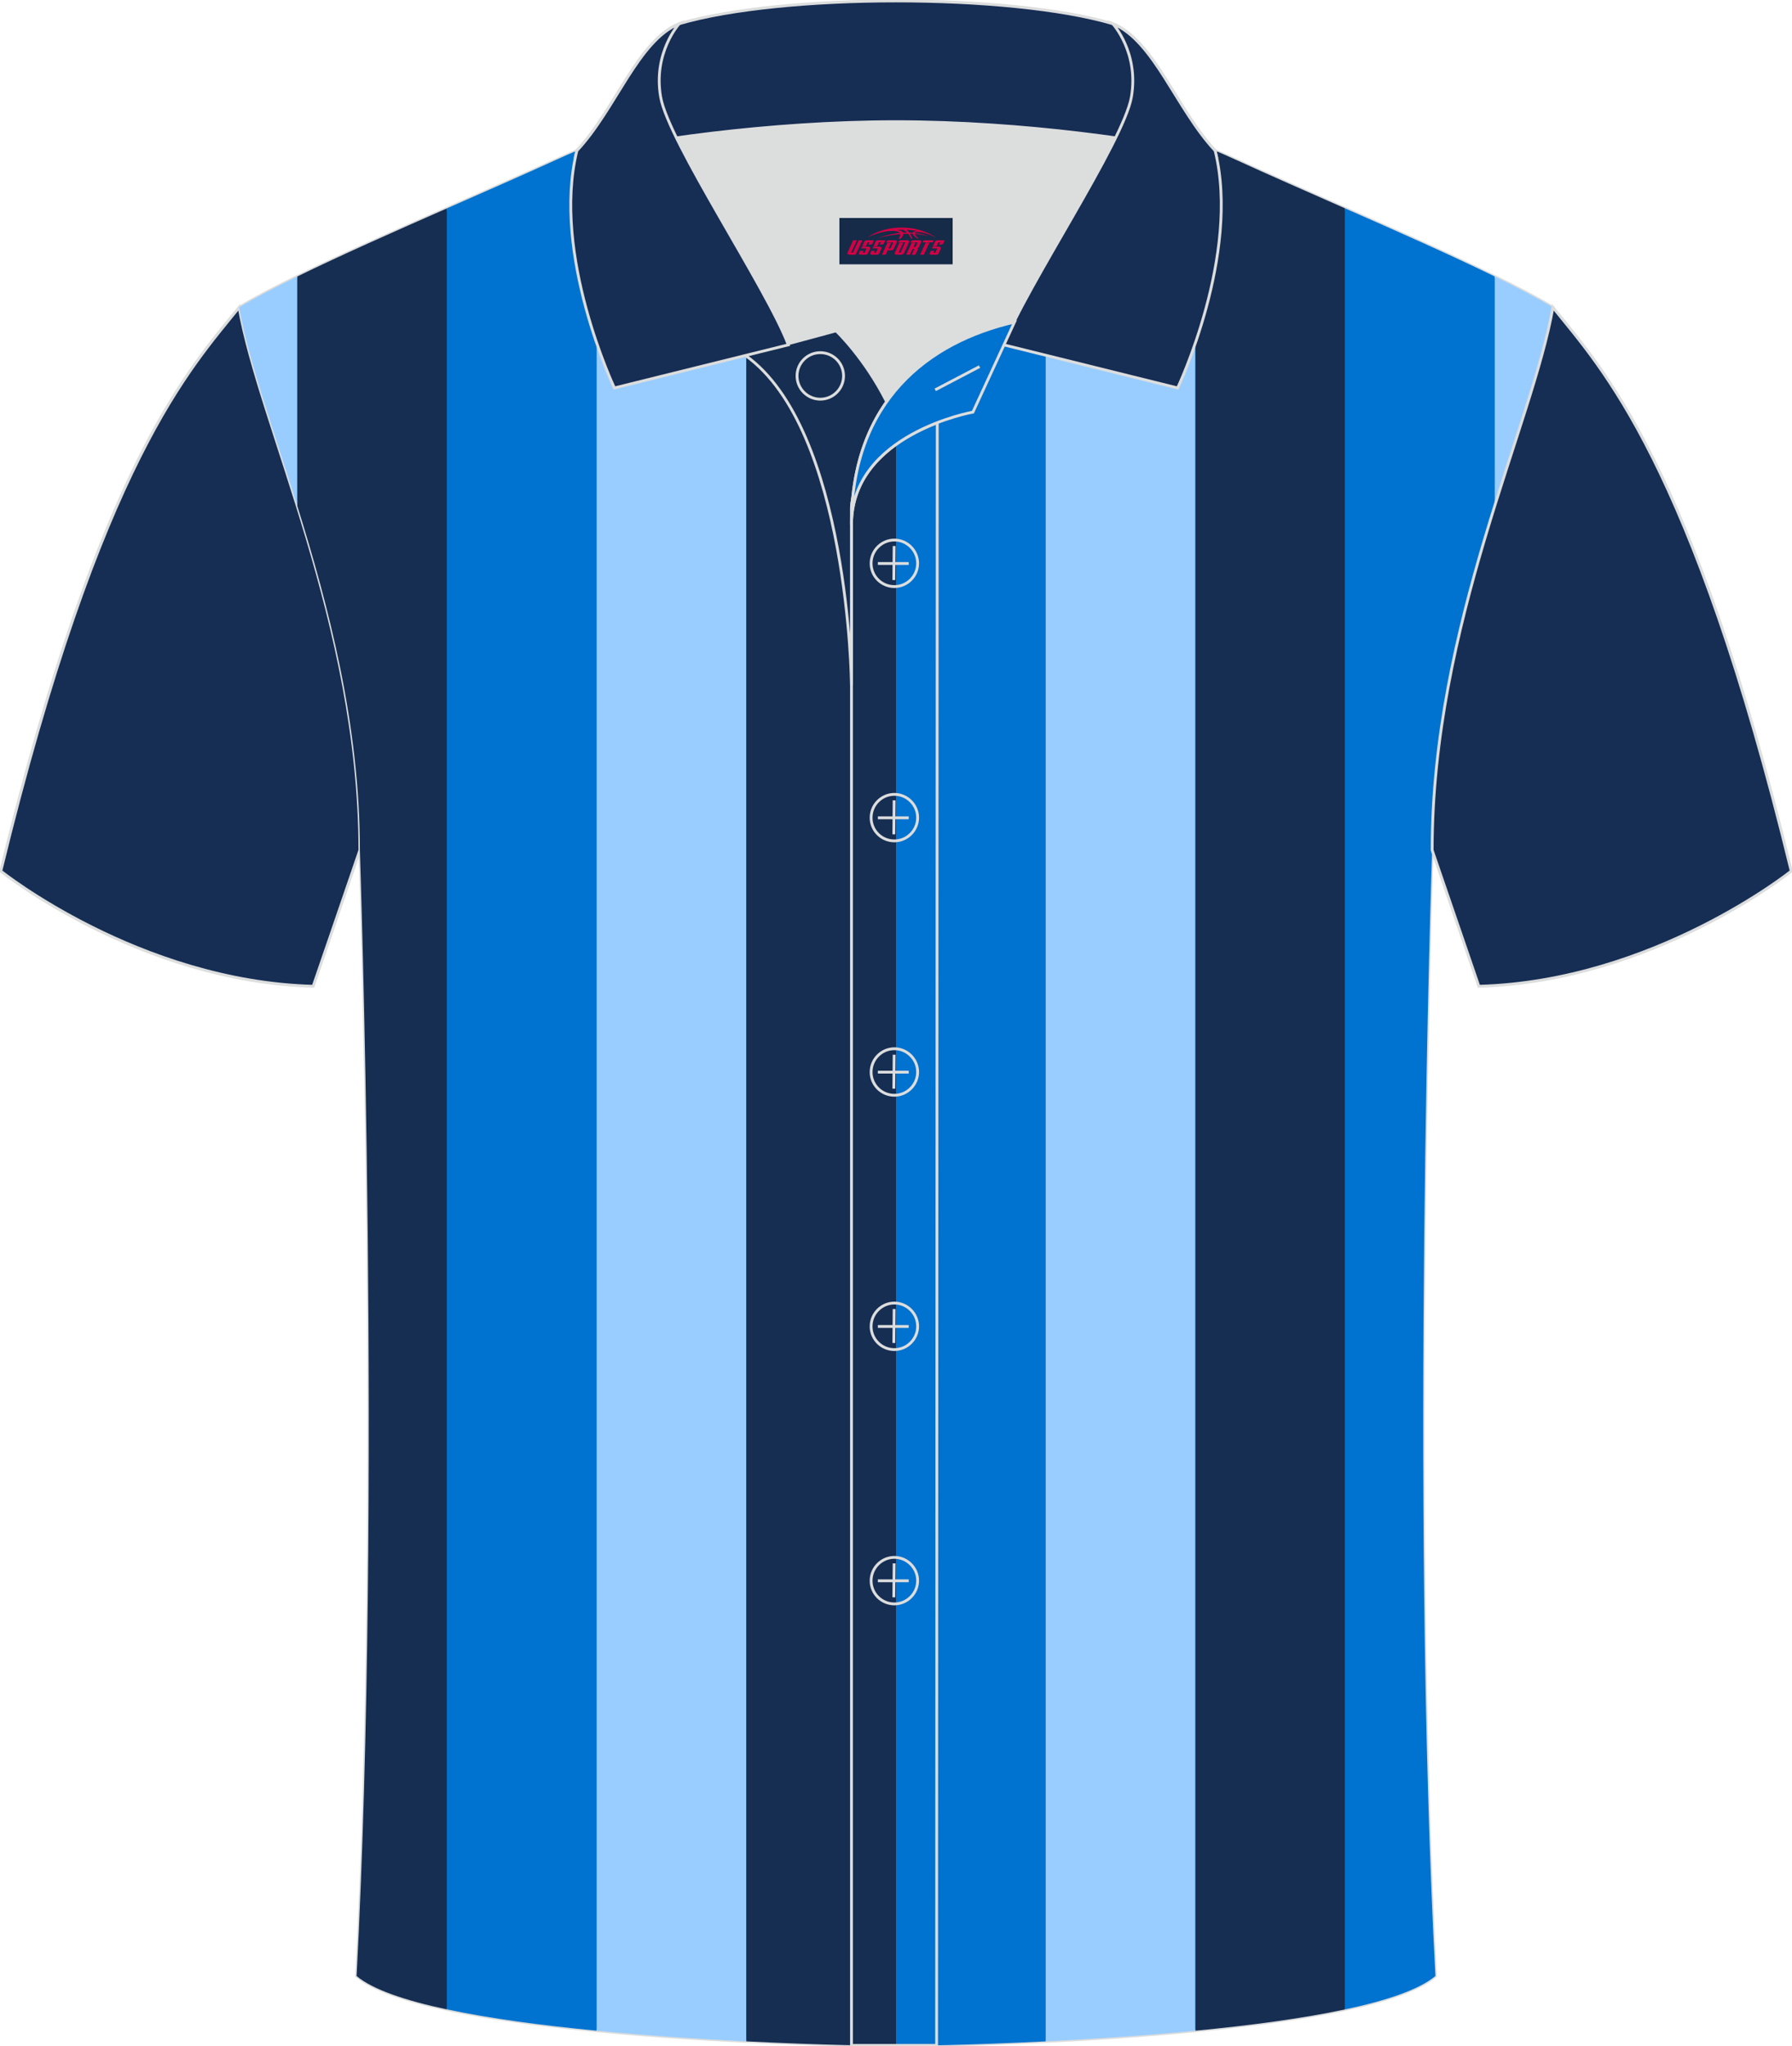 <?xml version="1.0" encoding="utf-8"?>
<!-- Generator: Adobe Illustrator 24.0.1, SVG Export Plug-In . SVG Version: 6.00 Build 0)  -->
<svg xmlns="http://www.w3.org/2000/svg" xmlns:xlink="http://www.w3.org/1999/xlink" version="1.1" id="图层_1" x="0px" y="0px" width="379.8px" height="433.5px" viewBox="0 0 379.63 433.53" enable-background="new 0 0 379.63 433.53" xml:space="preserve">
<path fill="#0073D0" stroke="#DCDDDD" stroke-width="0.6" stroke-miterlimit="22.926" d="M76.18,180.12c0,0,4.68,137.15-0.7,238.51  c15.6,13.15,104.62,14.84,114.34,14.82c9.72,0.03,98.74-1.67,114.34-14.82c-5.38-101.36-0.7-238.51-0.7-238.51  c0-47.79,21.31-90.25,25.59-115.01c-13.68-8.25-45.44-21.32-67.38-31.34c-5.84-2.66-10.73-4.57-15.09-5.94l-113.56-0.01  c-4.32,1.37-9.2,3.29-15.06,5.95c-21.94,10.02-53.7,23.09-67.37,31.34C54.87,89.87,76.18,132.33,76.18,180.12z"/>
<path fill-rule="evenodd" clip-rule="evenodd" fill="#162E54" stroke="#DCDDDD" stroke-width="0.6" stroke-miterlimit="22.926" d="  M50.59,65.11C40.35,77.91,21.23,97.53,0.07,184.55c0,0,29.19,23.38,66.21,24.4c0,0,7.17-20.82,9.9-28.84  C76.18,132.33,54.87,89.87,50.59,65.11z"/>
<g>
	<g>
		<path fill-rule="evenodd" clip-rule="evenodd" fill="#99CDFF" d="M62.92,107.19V58.57c-4.87,2.38-9.1,4.59-12.33,6.54    C52.48,76.04,57.69,90.43,62.92,107.19z"/>
		<path fill-rule="evenodd" clip-rule="evenodd" fill="#162E52" d="M94.64,425.71V44.14c-11.21,4.93-22.59,9.97-31.72,14.43v48.63    c6.61,21.21,13.26,46.23,13.26,72.92c0,0,4.68,137.15-0.7,238.51C78.89,421.5,85.81,423.83,94.64,425.71z"/>
		<path fill-rule="evenodd" clip-rule="evenodd" fill="#0073D0" d="M126.37,430.22V30.19c-2.58,1.01-5.36,2.2-8.4,3.58    c-7.07,3.23-15.15,6.77-23.32,10.36V425.7C103.76,427.65,114.92,429.12,126.37,430.22z"/>
		<path fill-rule="evenodd" clip-rule="evenodd" fill="#99CDFF" d="M158.09,432.48V27.82h-25.07c-2.08,0.66-4.28,1.44-6.65,2.37    v400.03C137.19,431.27,148.26,431.99,158.09,432.48z"/>
		<path fill-rule="evenodd" clip-rule="evenodd" fill="#162E52" d="M189.82,433.44V27.83h-31.73v404.65    C173.88,433.26,186.49,433.45,189.82,433.44L189.82,433.44z"/>
		<path fill-rule="evenodd" clip-rule="evenodd" fill="#0072CF" d="M221.55,432.48V27.83h-31.72v405.62    C193.15,433.45,205.77,433.26,221.55,432.48z"/>
	</g>
	<path fill-rule="evenodd" clip-rule="evenodd" fill="#99CDFF" d="M253.27,430.22V30.2c-2.38-0.93-4.6-1.71-6.69-2.37h-25.04v404.64   C231.39,431.99,242.46,431.27,253.27,430.22z"/>
	<path fill-rule="evenodd" clip-rule="evenodd" fill="#162E52" d="M285,425.71V44.14c-8.17-3.6-16.26-7.14-23.32-10.37   c-3.04-1.38-5.82-2.57-8.4-3.57v400.02C264.72,429.12,275.88,427.65,285,425.71z"/>
	<path fill-rule="evenodd" clip-rule="evenodd" fill="#0073D0" d="M316.72,107.19V58.57c-9.13-4.46-20.51-9.5-31.73-14.43v381.57   c8.83-1.88,15.75-4.21,19.16-7.08c-5.38-101.36-0.7-238.51-0.7-238.51C303.46,153.43,310.11,128.4,316.72,107.19z"/>
	<path fill-rule="evenodd" clip-rule="evenodd" fill="#99CDFF" d="M316.73,58.57v48.61c5.23-16.77,10.44-31.14,12.33-42.07   C325.83,63.17,321.6,60.95,316.73,58.57z"/>
</g>
<path fill-rule="evenodd" clip-rule="evenodd" fill="#162E54" stroke="#DCDDDD" stroke-width="0.6" stroke-miterlimit="22.926" d="  M329.05,65.11c10.24,12.8,29.36,32.42,50.52,119.44c0,0-29.19,23.38-66.21,24.4c0,0-7.16-20.82-9.9-28.84  C303.46,132.33,324.77,89.87,329.05,65.11z"/>
<path fill-rule="evenodd" clip-rule="evenodd" fill="#DCDDDD" d="M187.84,85.11c6.44-9.11,16.35-14.37,26.94-16.84  c5.24-10.64,16.09-27.82,21.62-39.14c-26.77-6.52-66.38-6.52-93.15,0c6.43,13.14,20,34.17,23.66,43.71l10.22-2.75  C177.12,70.09,183.12,75.76,187.84,85.11z"/>
<path fill="none" stroke="#DCDDDD" stroke-width="0.6" stroke-miterlimit="10" d="M157.86,75.28l19.26-5.19c0,0,6,5.67,10.72,15.03  c-3.78,5.35-6.37,12.04-7.18,20.26c-0.14,0.74-0.24,1.47-0.28,2.18v3.57v33.98C180.38,145.1,179.85,90.85,157.86,75.28z"/>
<path fill="none" stroke="#DCDDDD" stroke-width="0.6" stroke-miterlimit="10" d="M180.38,107.56v3.57c0-1.99,0.1-3.91,0.28-5.75  C180.51,106.12,180.42,106.85,180.38,107.56L180.38,107.56z M180.38,111.13v322.2h18.04l0.14-343.78  C190.96,92.48,180.38,98.79,180.38,111.13z"/>
<path fill-rule="evenodd" clip-rule="evenodd" fill="#162D54" stroke="#DCDDDD" stroke-width="0.6" stroke-miterlimit="10" d="  M121.9,33.11c13.39-3.26,40.91-7.33,67.91-7.33s54.52,4.07,67.91,7.33l-0.28-1.2c-8.22-8.78-12.93-23.33-21.69-26.89  C224.82,1.8,207.32,0.2,189.82,0.2c-17.51,0-35.01,1.61-45.95,4.82c-8.77,3.57-13.47,18.11-21.69,26.89L121.9,33.11z"/>
<path fill-rule="evenodd" clip-rule="evenodd" fill="#162D54" stroke="#DCDDDD" stroke-width="0.6" stroke-miterlimit="10" d="  M143.87,5.02c0,0-5.58,6.05-3.94,15.53c1.63,9.49,22.57,40.53,27.06,52.51l-36.86,9.13c0,0-13.39-28.22-7.95-50.28  C130.41,23.13,135.11,8.59,143.87,5.02z"/>
<path fill-rule="evenodd" clip-rule="evenodd" fill="#162D54" stroke="#DCDDDD" stroke-width="0.6" stroke-miterlimit="10" d="  M235.76,5.02c0,0,5.58,6.05,3.95,15.53c-1.63,9.49-22.57,40.53-27.06,52.51l36.86,9.13c0,0,13.39-28.22,7.95-50.28  C249.23,23.13,244.52,8.59,235.76,5.02z"/>
<path fill="none" stroke="#DCDDDD" stroke-width="0.6" stroke-miterlimit="10" d="M173.77,84.57c2.72,0,4.93-2.21,4.93-4.93  s-2.21-4.93-4.93-4.93c-2.72,0-4.93,2.21-4.93,4.93S171.06,84.57,173.77,84.57z"/>
<path fill="#0072CF" stroke="#DCDDDD" stroke-width="0.6" stroke-miterlimit="10" d="M214.93,68.24l-8.81,19.07  c0,0-25.75,4.58-25.75,23.82C180.38,84.95,196.65,72.44,214.93,68.24z"/>

<line fill="none" stroke="#DCDDDD" stroke-width="0.6" stroke-miterlimit="10" x1="207.52" y1="77.67" x2="198.13" y2="82.59"/>
<g>
	<g>
		<path fill="none" stroke="#DCDDDD" stroke-width="0.6" stroke-miterlimit="10" d="M189.47,124.27c2.71,0,4.93-2.22,4.93-4.93    s-2.23-4.93-4.93-4.93c-2.71,0-4.93,2.22-4.93,4.93C184.52,122.06,186.74,124.27,189.47,124.27z"/>
		<line fill="none" stroke="#DCDDDD" stroke-width="0.6" stroke-miterlimit="10" x1="189.42" y1="115.68" x2="189.35" y2="122.88"/>
		<line fill="none" stroke="#DCDDDD" stroke-width="0.6" stroke-miterlimit="10" x1="185.97" y1="119.38" x2="192.51" y2="119.38"/>
	</g>
	<g>
		<path fill="none" stroke="#DCDDDD" stroke-width="0.6" stroke-miterlimit="10" d="M189.47,178.15c2.71,0,4.93-2.22,4.93-4.93    c0-2.71-2.23-4.93-4.93-4.93c-2.71,0-4.93,2.22-4.93,4.93C184.52,175.94,186.74,178.15,189.47,178.15z"/>
		<line fill="none" stroke="#DCDDDD" stroke-width="0.6" stroke-miterlimit="10" x1="189.42" y1="169.56" x2="189.35" y2="176.76"/>
		<line fill="none" stroke="#DCDDDD" stroke-width="0.6" stroke-miterlimit="10" x1="185.97" y1="173.26" x2="192.51" y2="173.26"/>
	</g>
	<g>
		<path fill="none" stroke="#DCDDDD" stroke-width="0.6" stroke-miterlimit="10" d="M189.47,232.04c2.71,0,4.93-2.22,4.93-4.93    c0-2.71-2.23-4.93-4.93-4.93c-2.71,0-4.93,2.22-4.93,4.93C184.52,229.82,186.74,232.04,189.47,232.04z"/>
		<line fill="none" stroke="#DCDDDD" stroke-width="0.6" stroke-miterlimit="10" x1="189.42" y1="223.45" x2="189.35" y2="230.64"/>
		<line fill="none" stroke="#DCDDDD" stroke-width="0.6" stroke-miterlimit="10" x1="185.97" y1="227.14" x2="192.51" y2="227.14"/>
	</g>
	<g>
		<path fill="none" stroke="#DCDDDD" stroke-width="0.6" stroke-miterlimit="10" d="M189.47,285.92c2.71,0,4.93-2.22,4.93-4.93    s-2.23-4.93-4.93-4.93c-2.71,0-4.93,2.22-4.93,4.93C184.52,283.7,186.74,285.92,189.47,285.92z"/>
		<line fill="none" stroke="#DCDDDD" stroke-width="0.6" stroke-miterlimit="10" x1="189.42" y1="277.33" x2="189.35" y2="284.52"/>
		<line fill="none" stroke="#DCDDDD" stroke-width="0.6" stroke-miterlimit="10" x1="185.97" y1="281.02" x2="192.51" y2="281.02"/>
	</g>
	<g>
		<path fill="none" stroke="#DCDDDD" stroke-width="0.6" stroke-miterlimit="10" d="M189.47,339.8c2.71,0,4.93-2.22,4.93-4.93    s-2.23-4.93-4.93-4.93c-2.71,0-4.93,2.22-4.93,4.93C184.52,337.58,186.74,339.8,189.47,339.8z"/>
		<line fill="none" stroke="#DCDDDD" stroke-width="0.6" stroke-miterlimit="10" x1="189.42" y1="331.21" x2="189.35" y2="338.4"/>
		<line fill="none" stroke="#DCDDDD" stroke-width="0.6" stroke-miterlimit="10" x1="185.97" y1="334.9" x2="192.51" y2="334.9"/>
	</g>
</g>
<g id="tag_logo">
	<rect y="46.18" fill="#162B48" width="24" height="9.818" x="177.82"/>
	<g>
		<path fill="#D30044" d="M193.78,49.37l0.005-0.011c0.131-0.311,1.085-0.262,2.351,0.071c0.715,0.24,1.44,0.54,2.193,0.9    c-0.218-0.147-0.447-0.289-0.682-0.42l0.011,0.005l-0.011-0.005c-1.478-0.845-3.218-1.418-5.1-1.62    c-1.282-0.115-1.658-0.082-2.411-0.055c-2.449,0.142-4.68,0.905-6.458,2.095c1.26-0.638,2.722-1.075,4.195-1.336    c1.467-0.18,2.476-0.033,2.771,0.344c-1.691,0.175-3.469,0.633-4.555,1.075c1.156-0.338,2.967-0.665,4.647-0.813    c0.016,0.251-0.115,0.567-0.415,0.96h0.475c0.376-0.382,0.584-0.725,0.595-1.004c0.333-0.022,0.66-0.033,0.971-0.033    C192.61,49.81,192.82,50.16,193.02,50.55h0.262c-0.125-0.344-0.295-0.687-0.518-1.036c0.207,0,0.393,0.005,0.567,0.011    c0.104,0.267,0.496,0.66,1.058,1.025h0.245c-0.442-0.365-0.753-0.753-0.835-1.004c1.047,0.065,1.696,0.224,2.885,0.513    C195.6,49.63,194.86,49.46,193.78,49.37z M191.34,49.28c-0.164-0.295-0.655-0.485-1.402-0.551    c0.464-0.033,0.922-0.055,1.364-0.055c0.311,0.147,0.589,0.344,0.84,0.589C191.88,49.26,191.61,49.27,191.34,49.28z M193.32,49.33c-0.224-0.016-0.458-0.027-0.715-0.044c-0.147-0.202-0.311-0.398-0.502-0.6c0.082,0,0.164,0.005,0.24,0.011    c0.72,0.033,1.429,0.125,2.138,0.273C193.81,48.93,193.43,49.09,193.32,49.33z"/>
		<path fill="#D30044" d="M180.74,50.91L179.57,53.46C179.39,53.83,179.66,53.97,180.14,53.97l0.873,0.005    c0.115,0,0.251-0.049,0.327-0.175l1.342-2.891H181.9L180.68,53.54H180.51c-0.147,0-0.185-0.033-0.147-0.125l1.156-2.504H180.74L180.74,50.91z M182.6,52.26h1.271c0.36,0,0.584,0.125,0.442,0.425L183.84,53.72C183.74,53.94,183.47,53.97,183.24,53.97H182.32c-0.267,0-0.442-0.136-0.349-0.333l0.235-0.513h0.742L182.77,53.5C182.75,53.55,182.79,53.56,182.85,53.56h0.18    c0.082,0,0.125-0.016,0.147-0.071l0.376-0.813c0.011-0.022,0.011-0.044-0.055-0.044H182.43L182.6,52.26L182.6,52.26z M183.42,52.19h-0.78l0.475-1.025c0.098-0.218,0.338-0.256,0.578-0.256H185.14L184.75,51.75L183.97,51.87l0.262-0.562H183.94c-0.082,0-0.12,0.016-0.147,0.071L183.42,52.19L183.42,52.19z M185.01,52.26L184.84,52.63h1.069c0.06,0,0.06,0.016,0.049,0.044    L185.58,53.49C185.56,53.54,185.52,53.56,185.44,53.56H185.26c-0.055,0-0.104-0.011-0.082-0.06l0.175-0.376H184.61L184.38,53.64C184.28,53.83,184.46,53.97,184.73,53.97h0.916c0.24,0,0.502-0.033,0.605-0.251l0.475-1.031c0.142-0.3-0.082-0.425-0.442-0.425H185.01L185.01,52.26z M185.82,52.19l0.371-0.818c0.022-0.055,0.06-0.071,0.147-0.071h0.295L186.37,51.86l0.791-0.115l0.387-0.845H186.1c-0.24,0-0.48,0.038-0.578,0.256L185.05,52.19L185.82,52.19L185.82,52.19z M188.22,52.65h0.278c0.087,0,0.153-0.022,0.202-0.115    l0.496-1.075c0.033-0.076-0.011-0.12-0.125-0.12H187.67l0.431-0.431h1.522c0.355,0,0.485,0.153,0.393,0.355l-0.676,1.445    c-0.06,0.125-0.175,0.333-0.644,0.327l-0.649-0.005L187.61,53.97H186.83l1.178-2.558h0.785L188.22,52.65L188.22,52.65z     M190.81,53.46c-0.022,0.049-0.06,0.076-0.142,0.076h-0.191c-0.082,0-0.109-0.027-0.082-0.076l0.944-2.051h-0.785l-0.987,2.138    c-0.125,0.273,0.115,0.415,0.453,0.415h0.72c0.327,0,0.649-0.071,0.769-0.322l1.085-2.384c0.093-0.202-0.06-0.355-0.415-0.355    h-1.533l-0.431,0.431h1.38c0.115,0,0.164,0.033,0.131,0.104L190.81,53.46L190.81,53.46z M193.53,52.33h0.278    c0.087,0,0.158-0.022,0.202-0.115l0.344-0.753c0.033-0.076-0.011-0.12-0.125-0.12h-1.402l0.425-0.431h1.527    c0.355,0,0.485,0.153,0.393,0.355l-0.529,1.124c-0.044,0.093-0.147,0.18-0.393,0.18c0.224,0.011,0.256,0.158,0.175,0.327    l-0.496,1.075h-0.785l0.54-1.167c0.022-0.055-0.005-0.087-0.104-0.087h-0.235L192.76,53.97h-0.785l1.178-2.558h0.785L193.53,52.33L193.53,52.33z M196.1,51.42L194.92,53.97h0.785l1.184-2.558H196.1L196.1,51.42z M197.61,51.35l0.202-0.431h-2.1l-0.295,0.431    H197.61L197.61,51.35z M197.59,52.26h1.271c0.36,0,0.584,0.125,0.442,0.425l-0.475,1.031c-0.104,0.218-0.371,0.251-0.605,0.251    h-0.916c-0.267,0-0.442-0.136-0.349-0.333l0.235-0.513h0.742L197.76,53.5c-0.022,0.049,0.022,0.06,0.082,0.06h0.18    c0.082,0,0.125-0.016,0.147-0.071l0.376-0.813c0.011-0.022,0.011-0.044-0.049-0.044h-1.069L197.59,52.26L197.59,52.26z     M198.4,52.19H197.62l0.475-1.025c0.098-0.218,0.338-0.256,0.578-0.256h1.451l-0.387,0.845l-0.791,0.115l0.262-0.562h-0.295    c-0.082,0-0.12,0.016-0.147,0.071L198.4,52.19z"/>
	</g>
</g>
</svg>